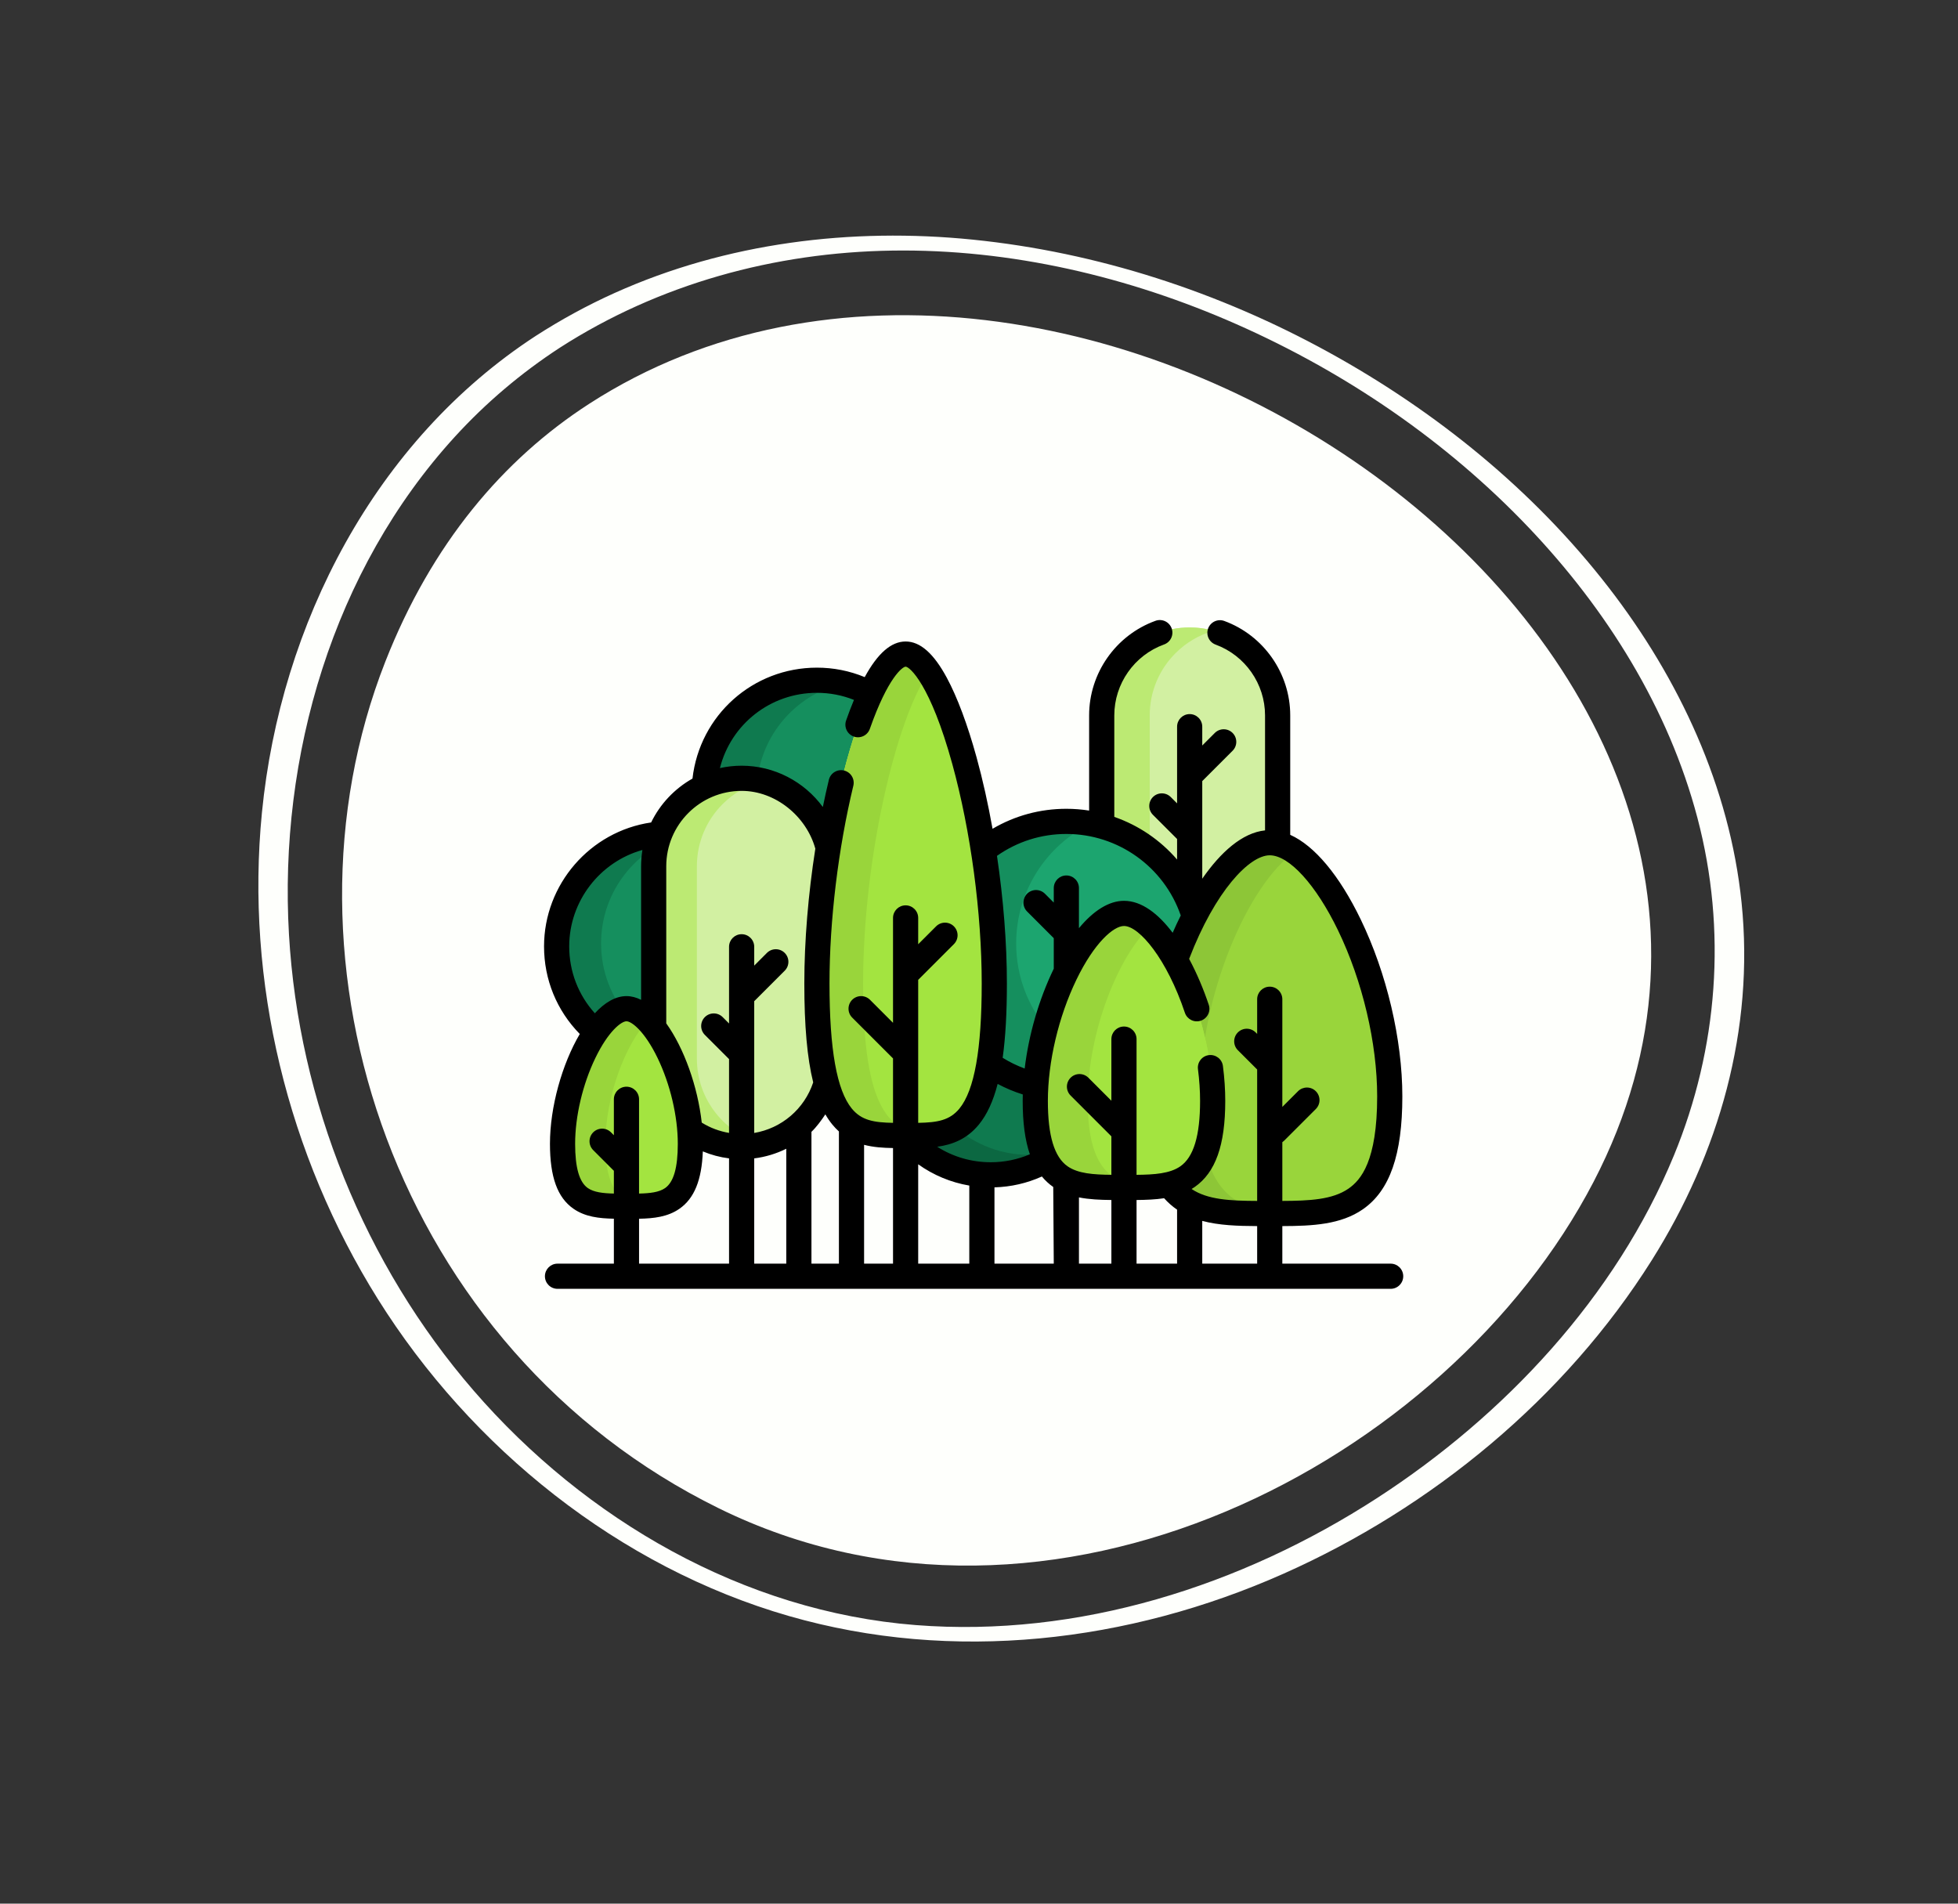 <svg xmlns="http://www.w3.org/2000/svg" width="180" height="175" viewBox="0 0 180 175" fill="none"><rect x="0" y="0" width="180" height="175" fill="#333333" stroke="none"/><path d="M51.453 31.973C60.584 26.095 71.222 23.195 82.046 23.036C92.903 22.875 103.783 25.435 113.685 29.81C123.704 34.236 132.962 40.543 140.523 48.486C147.691 56.015 153.382 65.09 156.048 75.197C158.768 85.507 157.943 96.362 153.887 106.211C148.534 119.208 138.321 130.115 126.623 137.697C114.13 145.794 99.137 150.567 84.167 149.39C68.368 148.148 53.823 139.715 43.549 127.844C33.502 116.236 27.461 101.245 26.566 85.922C25.609 69.527 30.616 52.414 41.809 40.158C44.666 37.03 47.905 34.286 51.453 31.973C52.45 31.324 49.952 30.423 49.253 30.879C34.472 40.509 25.787 57.369 24.08 74.692C22.546 90.257 26.449 106.165 34.727 119.404C43.297 133.106 56.912 144.065 72.531 148.56C87.612 152.899 103.756 150.996 117.991 144.67C131.647 138.602 143.879 128.527 151.859 115.834C158.041 106 161.292 94.624 160.105 82.993C159.02 72.36 154.366 62.385 147.872 53.989C140.977 45.075 132.016 37.819 122.17 32.397C112.085 26.843 100.888 23.188 89.422 22.029C78.261 20.902 66.778 22.309 56.503 26.933C53.99 28.064 51.569 29.387 49.253 30.879C48.254 31.521 50.751 32.425 51.453 31.973Z" fill="#FEFFFC"></path><path d="M54.14 37.136C97.777 8.915 172.302 59.066 146.495 108.65C133.057 134.47 96.558 153.647 66.07 138.651C36.451 124.082 24.523 88.567 35.425 60.817C39.682 49.982 46.247 42.241 54.14 37.136Z" fill="#FEFFFC"></path><path d="M91.078 108C85.356 108 80.719 103.362 80.719 97.641C80.719 91.92 85.356 87.282 91.078 87.282C96.799 87.282 101.437 91.92 101.437 97.641C101.437 103.362 96.799 108 91.078 108Z" fill="#0F7A4F"></path><path d="M80.719 97.641C80.719 103.362 85.357 108 91.078 108C93.519 108 95.763 107.156 97.533 105.743C96.581 106.023 95.594 106.165 94.602 106.163C88.882 106.163 84.245 101.525 84.245 95.805C84.245 92.525 85.769 89.6 88.147 87.703C83.853 88.967 80.719 92.938 80.719 97.641Z" fill="#0C6842"></path><path d="M75.099 83.251C69.378 83.251 64.74 78.613 64.74 72.892C64.74 67.171 69.378 62.533 75.099 62.533C80.82 62.533 85.458 67.171 85.458 72.892C85.458 78.613 80.82 83.251 75.099 83.251Z" fill="#158F5E"></path><path d="M64.74 72.892C64.74 78.613 69.378 83.251 75.099 83.251C75.907 83.252 76.714 83.158 77.501 82.971C72.939 81.886 69.546 77.785 69.546 72.892C69.546 67.998 72.939 63.897 77.501 62.814C76.714 62.627 75.907 62.533 75.099 62.533C69.378 62.533 64.74 67.17 64.74 72.892Z" fill="#0F7A4F"></path><path d="M61.53 97.361C55.809 97.361 51.171 92.723 51.171 87.001C51.171 81.28 55.809 76.643 61.53 76.643C67.251 76.643 71.889 81.28 71.889 87.001C71.889 92.723 67.251 97.361 61.53 97.361Z" fill="#158F5E"></path><path d="M51.171 87.002C51.171 92.722 55.809 97.361 61.529 97.361C62.449 97.362 63.364 97.24 64.251 96.999C59.175 96.33 55.257 91.987 55.257 86.729C55.257 81.95 58.494 77.927 62.895 76.732C62.442 76.673 61.986 76.643 61.529 76.643C55.809 76.643 51.171 81.28 51.171 87.002Z" fill="#0F7A4F"></path><path d="M68.179 105.405C72.645 105.405 76.266 101.784 76.266 97.318V79.633C76.266 75.167 72.645 71.546 68.179 71.546C63.713 71.546 60.093 75.167 60.093 79.633V97.318C60.093 101.784 63.713 105.405 68.179 105.405Z" fill="#D2F0A2"></path><path d="M60.092 79.633V97.318C60.092 101.784 63.714 105.405 68.18 105.405C68.865 105.405 69.531 105.321 70.166 105.159C66.66 104.274 64.065 101.098 64.065 97.318V79.633C64.065 77.4 64.97 75.378 66.434 73.915C67.463 72.884 68.753 72.151 70.166 71.793C69.517 71.629 68.85 71.546 68.18 71.547C65.947 71.547 63.925 72.451 62.461 73.915C60.997 75.378 60.092 77.4 60.092 79.633Z" fill="#BCEA73"></path><path d="M109.368 85.171C113.834 85.171 117.454 81.551 117.454 77.085V65.765C117.454 61.299 113.834 57.679 109.368 57.679C104.902 57.679 101.281 61.299 101.281 65.765V77.085C101.281 81.551 104.902 85.171 109.368 85.171Z" fill="#D2F0A2"></path><path d="M101.281 65.765V77.085C101.281 81.551 104.901 85.171 109.367 85.171C110.132 85.171 110.873 85.065 111.574 84.866C108.181 83.906 105.695 80.787 105.695 77.085V65.765C105.695 63.532 106.6 61.51 108.064 60.047C109.038 59.071 110.247 58.36 111.574 57.984C110.856 57.781 110.114 57.678 109.367 57.679C107.134 57.679 105.112 58.583 103.65 60.047C102.186 61.51 101.281 63.532 101.281 65.765Z" fill="#BCEA73"></path><path d="M98.031 100.063C91.251 100.063 85.754 94.566 85.754 87.786C85.754 81.005 91.251 75.508 98.031 75.508C104.812 75.508 110.309 81.005 110.309 87.786C110.309 94.566 104.812 100.063 98.031 100.063Z" fill="#1CA56F"></path><path d="M85.753 87.785C85.753 94.566 91.25 100.062 98.031 100.062C99.977 100.062 101.817 99.609 103.452 98.802C97.743 97.748 93.417 92.744 93.417 86.729C93.417 81.895 96.211 77.714 100.271 75.712C99.532 75.576 98.782 75.508 98.031 75.509C91.25 75.509 85.753 81.006 85.753 87.785Z" fill="#158F5E"></path><path d="M75.1 90.41C75.1 104.639 78.75 104.385 83.253 104.385C87.757 104.385 91.407 104.639 91.407 90.41C91.407 76.182 86.806 60.128 83.253 60.128C79.701 60.128 75.1 76.182 75.1 90.41Z" fill="#A3E440"></path><path d="M75.1 90.41C75.1 104.639 78.75 104.385 83.253 104.385C87.757 104.385 91.407 104.639 91.407 90.41C91.407 76.182 86.806 60.128 83.253 60.128C79.701 60.128 75.1 76.182 75.1 90.41Z" fill="#A3E440"></path><path d="M75.1 90.41C75.1 104.639 78.75 104.385 83.253 104.385C83.987 104.385 84.699 104.392 85.376 104.341C81.903 104.083 79.346 102.317 79.346 90.41C79.346 78.915 82.35 66.23 85.376 61.78C84.657 60.721 83.936 60.129 83.253 60.129C79.701 60.129 75.1 76.182 75.1 90.41Z" fill="#99D53B"></path><path d="M127.761 100.793C127.761 111.753 122.821 111.557 116.727 111.557C110.634 111.557 105.694 111.753 105.694 100.793C105.694 89.834 111.92 77.469 116.727 77.469C121.535 77.469 127.761 89.834 127.761 100.793Z" fill="#A3E440"></path><path d="M127.761 100.793C127.761 111.753 122.821 111.557 116.727 111.557C110.634 111.557 105.694 111.753 105.694 100.793C105.694 89.834 111.92 77.469 116.727 77.469C121.535 77.469 127.761 89.834 127.761 100.793Z" fill="#99D53B"></path><path d="M105.695 100.793C105.695 111.753 110.634 111.557 116.727 111.557C117.519 111.557 118.29 111.56 119.034 111.542C114.049 111.42 110.309 110.329 110.309 100.793C110.309 91.531 114.755 81.266 119.034 78.309C118.25 77.765 117.472 77.469 116.727 77.469C111.921 77.469 105.695 89.833 105.695 100.793Z" fill="#8DC637"></path><path d="M95.174 101.205C95.174 109.304 98.825 109.16 103.328 109.16C107.831 109.16 111.481 109.304 111.481 101.205C111.481 93.106 106.88 83.968 103.328 83.968C99.775 83.968 95.174 93.106 95.174 101.205Z" fill="#A3E440"></path><path d="M95.174 101.205C95.174 109.304 98.825 109.16 103.328 109.16C107.831 109.16 111.481 109.304 111.481 101.205C111.481 93.106 106.88 83.968 103.328 83.968C99.775 83.968 95.174 93.106 95.174 101.205Z" fill="#A3E440"></path><path d="M95.174 101.205C95.174 109.304 98.823 109.159 103.328 109.159C104.167 109.159 104.977 109.164 105.739 109.119C102.414 108.927 99.997 107.794 99.997 101.205C99.997 94.869 102.813 87.899 105.739 85.162C104.926 84.401 104.101 83.968 103.328 83.968C99.774 83.968 95.174 93.106 95.174 101.205Z" fill="#99D53B"></path><path d="M51.715 105.151C51.715 110.988 54.347 110.884 57.592 110.884C60.838 110.884 63.469 110.988 63.469 105.151C63.469 99.314 60.153 92.728 57.592 92.728C55.032 92.728 51.715 99.314 51.715 105.151Z" fill="#A3E440"></path><path d="M51.715 105.151C51.715 110.988 54.347 110.884 57.592 110.884C60.838 110.884 63.469 110.988 63.469 105.151C63.469 99.314 60.153 92.728 57.592 92.728C55.032 92.728 51.715 99.314 51.715 105.151Z" fill="#A3E440"></path><path d="M51.714 105.151C51.714 110.987 54.346 110.884 57.592 110.884C58.282 110.884 58.945 110.889 59.56 110.839C57.282 110.659 55.653 109.745 55.653 105.151C55.653 100.751 57.536 95.928 59.56 93.817C58.9 93.126 58.223 92.727 57.592 92.727C55.031 92.727 51.714 99.314 51.714 105.151Z" fill="#99D53B"></path><path d="M51.252 116.166H56.434V112.034C55.07 112.007 53.794 111.865 52.721 111.119C51.245 110.094 50.558 108.197 50.558 105.151C50.558 101.764 51.671 97.817 53.3 95.053C51.179 92.89 50.014 90.048 50.014 87.001C50.014 81.309 54.241 76.425 59.859 75.607C60.686 73.907 62.019 72.498 63.66 71.574C64.324 65.75 69.215 61.376 75.099 61.376C76.625 61.376 78.1 61.67 79.493 62.246C80.688 60.051 81.931 58.971 83.253 58.971C84.593 58.971 85.834 60.063 87.044 62.31C88.006 64.095 88.951 66.625 89.778 69.627C90.346 71.691 90.838 73.908 91.245 76.189C93.296 74.984 95.613 74.351 98.031 74.351C98.732 74.351 99.432 74.406 100.124 74.515V65.765C100.124 61.889 102.571 58.396 106.214 57.074C106.357 57.02 106.51 56.995 106.663 57.001C106.816 57.006 106.966 57.042 107.105 57.106C107.245 57.17 107.37 57.261 107.473 57.373C107.577 57.486 107.657 57.618 107.71 57.762C107.762 57.906 107.785 58.059 107.778 58.212C107.77 58.365 107.733 58.515 107.667 58.654C107.601 58.792 107.509 58.916 107.395 59.018C107.281 59.12 107.148 59.199 107.003 59.249C104.272 60.241 102.438 62.859 102.438 65.765V75.096C104.673 75.873 106.664 77.225 108.21 79.017V77.127L105.987 74.903C105.771 74.686 105.651 74.392 105.651 74.086C105.652 73.78 105.774 73.487 105.99 73.271C106.206 73.054 106.5 72.933 106.806 72.932C107.112 72.931 107.405 73.052 107.623 73.267L108.21 73.854V66.803C108.21 66.163 108.728 65.646 109.367 65.646C110.006 65.646 110.524 66.163 110.524 66.803V68.533L111.691 67.366C111.909 67.155 112.202 67.038 112.505 67.041C112.809 67.043 113.099 67.165 113.314 67.38C113.528 67.594 113.65 67.885 113.652 68.188C113.655 68.492 113.538 68.784 113.327 69.002L110.524 71.805V80.778C112.211 78.346 114.196 76.556 116.296 76.337V65.765C116.296 62.869 114.47 60.253 111.752 59.257C111.61 59.205 111.479 59.125 111.367 59.022C111.255 58.919 111.165 58.795 111.101 58.657C111.037 58.519 111.001 58.37 110.995 58.218C110.988 58.066 111.012 57.915 111.064 57.772C111.117 57.63 111.197 57.499 111.3 57.387C111.403 57.275 111.526 57.185 111.664 57.121C111.802 57.057 111.951 57.021 112.103 57.014C112.255 57.008 112.407 57.032 112.549 57.084C116.175 58.414 118.611 61.902 118.611 65.765V76.744C120.843 77.746 123.125 80.457 125.089 84.518C127.487 89.476 128.918 95.56 128.918 100.793C128.918 106.151 127.766 109.447 125.293 111.165C123.263 112.576 120.664 112.703 117.885 112.713V116.166H127.843C128.482 116.166 129 116.684 129 117.323C129 117.962 128.482 118.48 127.843 118.48H51.252C50.613 118.48 50.095 117.962 50.095 117.323C50.095 116.684 50.613 116.166 51.252 116.166ZM107.018 110.152C106.212 110.274 105.361 110.306 104.484 110.314V116.166H108.21V111.202C107.772 110.902 107.371 110.549 107.018 110.152ZM102.17 110.314C101.129 110.305 100.125 110.262 99.189 110.075V116.166H102.17V110.314ZM89.99 103.376C88.894 104.714 87.562 105.224 86.157 105.42C87.613 106.346 89.303 106.843 91.078 106.843C92.334 106.843 93.541 106.596 94.676 106.112C94.231 104.82 94.016 103.2 94.016 101.205C94.016 101.009 94.021 100.811 94.026 100.612C93.226 100.362 92.452 100.037 91.714 99.642C91.301 101.249 90.731 102.472 89.99 103.376ZM96.825 109.118C96.435 108.847 96.084 108.522 95.782 108.154C94.405 108.773 92.943 109.108 91.422 109.152V116.166H96.874L96.825 109.118ZM89.108 108.988C87.414 108.7 85.808 108.032 84.41 107.032V116.166H89.108V108.988ZM82.096 105.538C81.194 105.524 80.294 105.467 79.436 105.242V116.166H82.096V105.538ZM74.597 104.048V116.166H77.122V104.013C76.905 103.816 76.702 103.603 76.516 103.376C76.287 103.096 76.073 102.784 75.876 102.441C75.503 103.001 75.076 103.587 74.597 104.048ZM72.283 105.602C71.357 106.061 70.361 106.361 69.336 106.489V116.166H72.283V105.602ZM67.022 106.488C66.193 106.385 65.382 106.168 64.611 105.846C64.511 108.488 63.822 110.174 62.462 111.119C61.389 111.865 60.113 112.011 58.749 112.037V116.166H67.022V106.488H67.022ZM54.041 109.219C54.598 109.605 55.44 109.7 56.434 109.722V107.625C56.413 107.606 56.391 107.588 56.371 107.568L54.534 105.73C54.317 105.513 54.195 105.219 54.195 104.912C54.195 104.605 54.317 104.311 54.534 104.094C54.751 103.877 55.045 103.755 55.352 103.755C55.659 103.755 55.953 103.877 56.17 104.094L56.434 104.358V101.056C56.434 100.417 56.952 99.899 57.592 99.899C58.231 99.899 58.748 100.417 58.748 101.056V109.722C59.745 109.701 60.585 109.606 61.142 109.219C61.929 108.672 62.311 107.341 62.311 105.151C62.311 102.618 61.615 99.666 60.449 97.254C59.261 94.8 58.066 93.885 57.592 93.885C57.117 93.885 55.922 94.8 54.735 97.254C53.568 99.666 52.872 102.618 52.872 105.151C52.872 107.341 53.255 108.672 54.041 109.219ZM52.328 87.001C52.328 89.303 53.161 91.459 54.684 93.148C55.591 92.164 56.583 91.571 57.592 91.571C58.045 91.571 58.495 91.691 58.935 91.912V79.633C58.935 79.123 58.979 78.624 59.058 78.136C55.148 79.228 52.328 82.845 52.328 87.001ZM74.954 78.017C74.126 75.03 71.283 72.704 68.179 72.704C64.358 72.704 61.249 75.812 61.249 79.633V94.076C62.89 96.364 64.141 99.885 64.512 103.2C64.517 103.204 64.523 103.206 64.529 103.21C65.293 103.684 66.14 103.998 67.022 104.147V97.361L64.798 95.137C64.581 94.92 64.459 94.626 64.459 94.319C64.459 94.012 64.581 93.718 64.798 93.501C65.015 93.284 65.31 93.162 65.616 93.162C65.923 93.162 66.218 93.284 66.435 93.501L67.022 94.088V87.037C67.022 86.397 67.54 85.88 68.179 85.88C68.818 85.88 69.336 86.397 69.336 87.037V88.767L70.503 87.6C70.719 87.383 71.014 87.261 71.321 87.261C71.627 87.261 71.922 87.383 72.139 87.6C72.246 87.707 72.332 87.835 72.39 87.975C72.448 88.115 72.478 88.266 72.478 88.418C72.478 88.57 72.448 88.72 72.39 88.861C72.332 89.001 72.246 89.129 72.139 89.236L69.336 92.039V104.151C70.573 103.942 71.731 103.402 72.685 102.586C73.638 101.771 74.353 100.712 74.751 99.522C74.753 99.516 74.756 99.51 74.758 99.504C74.202 97.266 73.942 94.296 73.942 90.41C73.942 86.492 74.301 82.195 74.954 78.017ZM83.253 61.286C82.983 61.286 81.634 62.256 79.965 67.004C79.915 67.147 79.837 67.279 79.735 67.392C79.634 67.505 79.511 67.597 79.374 67.663C79.237 67.729 79.089 67.767 78.937 67.775C78.785 67.784 78.633 67.762 78.49 67.711C78.347 67.661 78.215 67.583 78.101 67.481C77.988 67.38 77.896 67.257 77.831 67.12C77.765 66.983 77.727 66.835 77.718 66.683C77.71 66.531 77.732 66.379 77.782 66.236C78.005 65.598 78.246 64.966 78.505 64.341C77.424 63.909 76.281 63.69 75.099 63.69C70.82 63.69 67.198 66.583 66.182 70.609C66.837 70.464 67.507 70.39 68.179 70.39C71.184 70.39 73.937 71.857 75.644 74.186C75.816 73.344 76.002 72.505 76.202 71.67C76.278 71.376 76.466 71.123 76.727 70.966C76.987 70.809 77.299 70.762 77.594 70.833C77.89 70.904 78.146 71.089 78.306 71.347C78.466 71.605 78.519 71.916 78.452 72.213C77.057 77.998 76.256 84.63 76.256 90.41C76.256 96.464 76.927 100.226 78.307 101.91C79.194 102.993 80.325 103.19 82.096 103.222V97.299L78.343 93.546C78.235 93.438 78.15 93.311 78.092 93.171C78.034 93.03 78.004 92.88 78.004 92.728C78.004 92.576 78.034 92.425 78.092 92.285C78.15 92.144 78.235 92.017 78.343 91.909C78.45 91.802 78.578 91.717 78.718 91.659C78.858 91.601 79.009 91.571 79.161 91.571C79.313 91.571 79.463 91.601 79.603 91.659C79.744 91.717 79.871 91.802 79.979 91.909L82.096 94.027V84.384C82.096 83.745 82.614 83.227 83.253 83.227C83.892 83.227 84.41 83.745 84.41 84.384V86.803L86.056 85.157C86.273 84.94 86.567 84.818 86.874 84.818C87.181 84.818 87.475 84.94 87.692 85.157C87.909 85.374 88.031 85.668 88.031 85.975C88.031 86.282 87.909 86.576 87.692 86.793L84.414 90.072L84.41 90.075V103.222C86.181 103.19 87.312 102.993 88.2 101.91C89.579 100.226 90.25 96.464 90.25 90.41C90.25 83.93 89.239 76.389 87.547 70.241C85.52 62.879 83.616 61.286 83.253 61.286ZM98.031 76.665C95.724 76.665 93.527 77.361 91.653 78.677C92.24 82.636 92.564 86.693 92.564 90.41C92.564 93.108 92.438 95.364 92.176 97.241C92.815 97.638 93.493 97.969 94.2 98.228C94.573 95.111 95.502 91.888 96.874 89.05V86.245L94.436 83.806C94.326 83.699 94.238 83.572 94.178 83.431C94.118 83.29 94.086 83.138 94.085 82.985C94.084 82.831 94.114 82.679 94.172 82.537C94.23 82.395 94.316 82.267 94.424 82.158C94.533 82.05 94.662 81.964 94.803 81.906C94.945 81.848 95.097 81.818 95.251 81.819C95.404 81.82 95.556 81.852 95.697 81.912C95.838 81.972 95.965 82.06 96.072 82.17L96.874 82.972V81.636C96.874 80.997 97.392 80.48 98.031 80.48C98.67 80.48 99.188 80.997 99.188 81.636V85.326C100.535 83.697 101.964 82.811 103.327 82.811C104.965 82.811 106.493 84.012 107.803 85.748C108.037 85.212 108.285 84.681 108.547 84.158C107.001 79.676 102.776 76.665 98.031 76.665ZM123.972 109.265C125.102 108.48 126.604 106.748 126.604 100.793C126.604 95.892 125.259 90.184 123.006 85.525C120.979 81.334 118.515 78.626 116.728 78.626C114.86 78.626 111.718 81.897 109.318 88.149C110.043 89.505 110.655 90.973 111.122 92.367C111.17 92.511 111.189 92.663 111.179 92.814C111.168 92.966 111.128 93.114 111.06 93.25C110.992 93.386 110.898 93.507 110.783 93.607C110.669 93.707 110.536 93.783 110.391 93.831C109.785 94.034 109.13 93.707 108.927 93.101C107.279 88.174 104.737 85.125 103.327 85.125C102.372 85.125 100.597 86.667 98.96 90.053C97.313 93.457 96.331 97.626 96.331 101.205C96.331 104.402 96.924 106.369 98.146 107.218C99.104 107.884 100.518 107.983 102.17 107.999V104.461L98.417 100.707C98.201 100.49 98.081 100.196 98.081 99.89C98.082 99.584 98.204 99.291 98.42 99.075C98.636 98.858 98.93 98.737 99.236 98.736C99.542 98.735 99.836 98.856 100.053 99.071L102.17 101.188V95.524C102.17 94.885 102.688 94.367 103.327 94.367C103.966 94.367 104.484 94.885 104.484 95.524V108C106.137 107.985 107.55 107.884 108.509 107.218C109.73 106.369 110.324 104.403 110.324 101.205C110.324 100.27 110.259 99.29 110.13 98.292C110.09 97.987 110.173 97.68 110.361 97.437C110.548 97.194 110.824 97.035 111.129 96.996C111.762 96.915 112.343 97.361 112.424 97.995C112.566 99.091 112.638 100.171 112.638 101.205C112.638 105.273 111.745 107.787 109.829 109.119C109.735 109.184 109.639 109.244 109.543 109.302C111.016 110.291 113.083 110.389 115.571 110.399V98.317L113.794 96.541C113.579 96.324 113.458 96.03 113.459 95.724C113.46 95.418 113.581 95.125 113.798 94.908C114.014 94.692 114.307 94.57 114.613 94.569C114.919 94.569 115.213 94.689 115.43 94.905L115.571 95.045V91.86C115.571 91.221 116.089 90.703 116.728 90.703C117.367 90.703 117.885 91.221 117.885 91.86V101.757L119.342 100.3C119.56 100.09 119.852 99.973 120.156 99.975C120.459 99.978 120.75 100.1 120.964 100.314C121.179 100.529 121.3 100.819 121.303 101.123C121.306 101.426 121.189 101.719 120.978 101.937L118.048 104.866C117.997 104.917 117.942 104.962 117.885 105.001V110.399C120.365 110.389 122.499 110.289 123.972 109.265ZM115.571 112.713C113.785 112.705 112.063 112.649 110.524 112.235V116.166H115.571V112.713Z" fill="black"></path></svg>